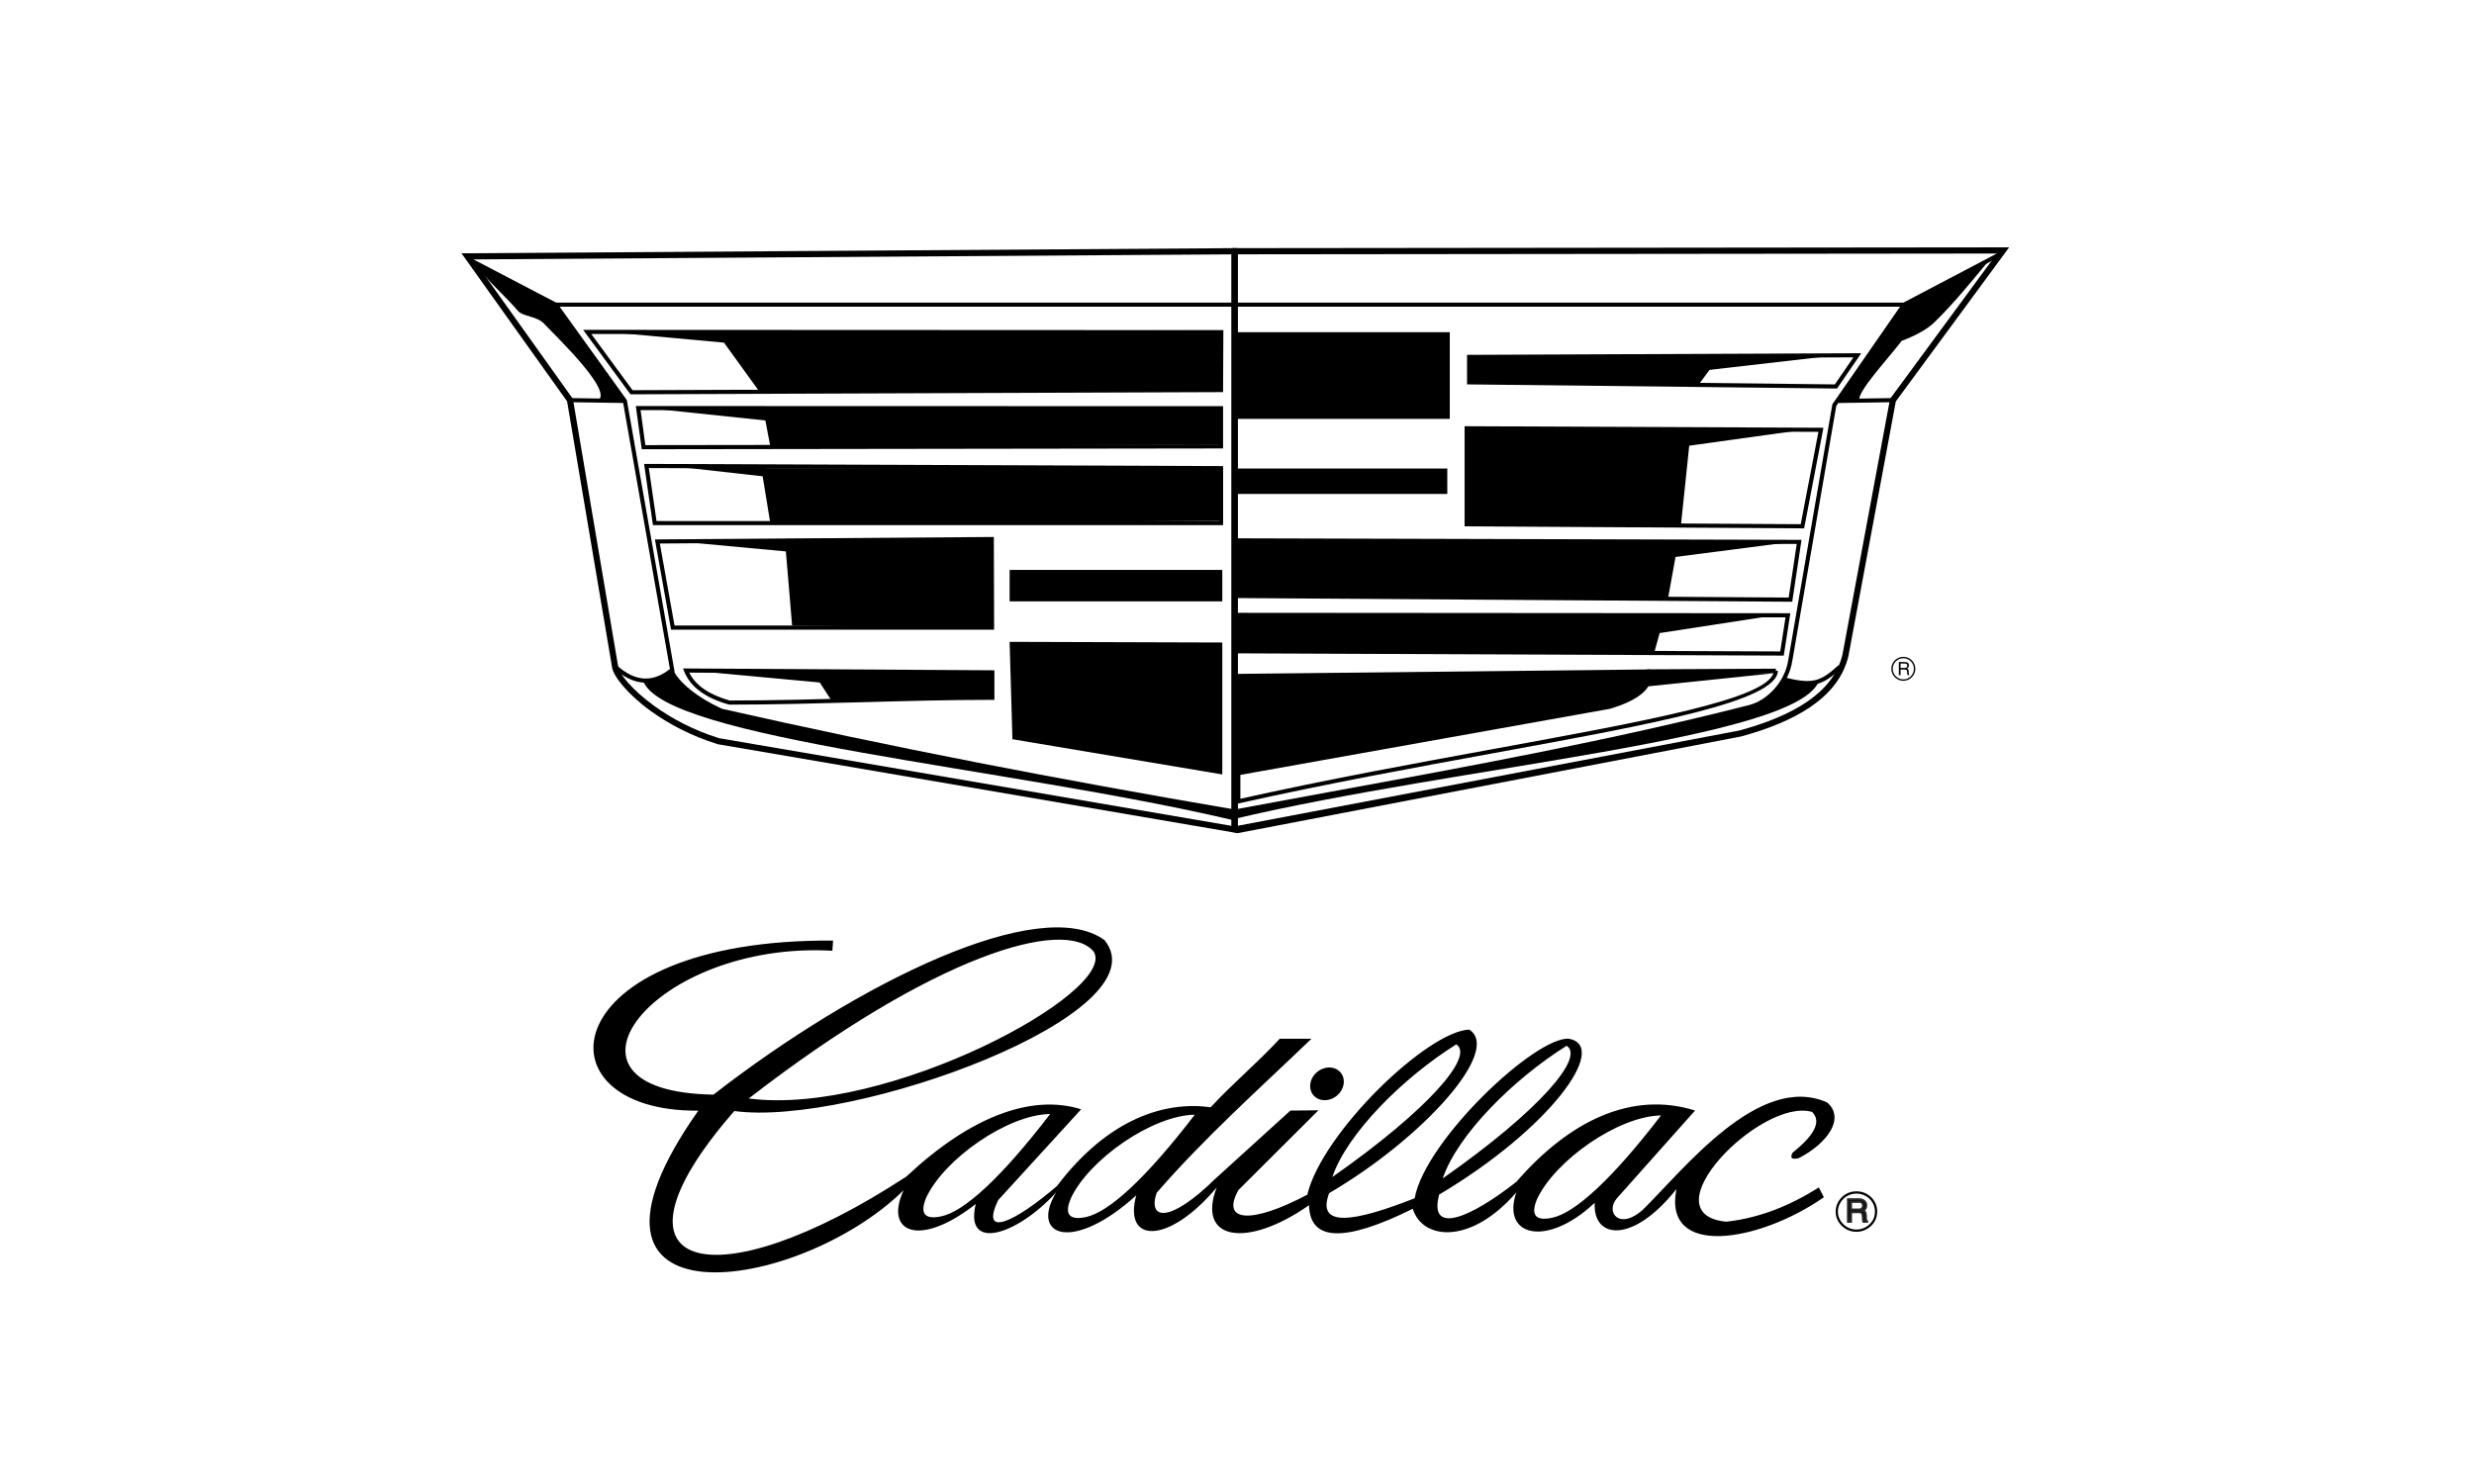<?xml version="1.0" encoding="UTF-8"?>
<!DOCTYPE svg PUBLIC "-//W3C//DTD SVG 1.1//EN" "http://www.w3.org/Graphics/SVG/1.1/DTD/svg11.dtd">
<!-- Creator: CorelDRAW -->
<svg xmlns="http://www.w3.org/2000/svg" xml:space="preserve" width="250px" height="150px" version="1.1" style="shape-rendering:geometricPrecision; text-rendering:geometricPrecision; image-rendering:optimizeQuality; fill-rule:evenodd; clip-rule:evenodd"
viewBox="0 0 78.125 46.875"
 xmlns:xlink="http://www.w3.org/1999/xlink"
 xmlns:xodm="http://www.corel.com/coreldraw/odm/2003">
 <defs>
  <style type="text/css">
   <![CDATA[
    .str0 {stroke:#2B2A29;stroke-width:0.064;stroke-miterlimit:22.926}
    .fil2 {fill:none}
    .fil1 {fill:black}
    .fil0 {fill:black;fill-rule:nonzero}
   ]]>
  </style>
 </defs>
 <g id="Laag_x0020_1">
  <g id="_2111983417104">
   <g id="cadillac1c.eps">
    <path class="fil0" d="M42.284 34.742c-0.003,-0.002 -0.003,-0.002 -0.003,-0.002 0.002,0.002 0.004,0.003 0.003,0.002z"/>
    <path class="fil1" d="M26.285 30.031c-5.672,-0.322 -9.352,4.457 -3.755,4.545 4.57,-3.551 10.311,-6.355 12.348,-4.882 1.889,2.32 -7.934,5.912 -11.69,5.4 -4.459,5.111 -0.668,6.065 5.437,2.067 2.003,-1.88 3.934,-2.616 5.516,-2.122l-2.619 2.868c-0.593,1.239 0.552,0.674 1.853,-0.442 1.637,-2.159 3.441,-2.687 4.856,-2.49 0.695,-0.753 1.487,-1.411 2.181,-2.164l1.001 0c-1.655,1.59 -3.366,3.112 -4.887,4.865 -0.289,0.855 0.403,0.982 1.862,-0.453l2.36 -2.143 0.887 -0.01 -2.527 2.519c-0.566,1.017 0.412,1.08 2.174,0.148 0.469,-1.965 3.804,-5.173 5.116,-5.215 1.031,0.662 -1.468,3.434 -4.427,5.167 -0.412,1.112 0.804,0.908 2.701,0.16 0.338,-1.844 3.843,-5.139 4.882,-5.038 1.277,0.255 -0.645,2.868 -4.108,4.922 -0.347,1.323 1.032,0.704 2.441,-0.405 1.676,-1.936 3.654,-2.875 5.64,-2.25l-2.477 2.782c-0.356,0.428 0.084,1.012 0.821,0.358 1.267,-1.238 3.677,-4.355 5.825,-3.396 0.575,0.491 0.027,1.285 -0.895,1.76 -0.22,0.053 -0.285,-0.004 -0.194,-0.172 0.643,-0.517 0.939,-0.965 0.617,-1.287 -1.602,-0.47 -5.223,3.216 -2.716,3.466 1.04,-0.111 2.009,-0.501 2.928,-1.081 0.053,0.103 0.106,0.206 0.159,0.309 -2.048,1.426 -5.091,1.93 -4.656,-0.258 -1.384,1.747 -2.647,1.578 -2.58,0.434 -1.536,1.437 -2.955,1.048 -2.475,-0.33 -1.468,1.694 -2.983,1.482 -3.27,0.518 -2.227,1.103 -3.251,0.996 -3.277,-0.113 -1.975,1.382 -3.553,1.104 -2.917,-0.558 -1.516,1.802 -2.957,1.779 -2.539,0.247 -2.002,1.816 -3.368,1.302 -2.529,-0.093 -1.222,1.34 -2.906,1.898 -2.541,0.367 -1.791,1.404 -2.894,0.891 -2.277,-0.434 -3.332,3.274 -11.373,4.434 -6.483,-2.515 -5.212,0.048 -4.613,-5.433 4.256,-5.372l-0.022 0.321zm-2.641 4.667c4.378,0.57 11.673,-3.376 10.894,-4.638 -0.911,-1.1 -5.064,0.119 -10.894,4.638zm9.519 0.489c-1.526,1.991 -2.704,3.078 -3.439,3.234 -0.579,0.122 -0.661,-0.143 -0.479,-0.585 0.566,-1.224 2.57,-2.629 3.918,-2.649zm4.566 0.023c-1.526,1.991 -2.705,3.078 -3.439,3.234 -0.58,0.122 -0.661,-0.143 -0.479,-0.585 0.565,-1.224 2.569,-2.629 3.918,-2.649zm14.723 0.023c-1.526,1.99 -2.705,3.078 -3.439,3.233 -0.579,0.123 -0.661,-0.142 -0.479,-0.584 0.566,-1.224 2.57,-2.629 3.918,-2.649zm-10.147 -1.386c0.192,0.187 0.169,0.515 -0.052,0.729 -0.221,0.214 -0.558,0.236 -0.75,0.048 -0.192,-0.188 -0.169,-0.515 0.052,-0.729 0.221,-0.215 0.558,-0.236 0.75,-0.048zm-0.231 3.331c3.075,-2.153 4.488,-3.833 3.912,-4.19 -1.692,1.062 -3.451,2.821 -3.912,4.19zm3.485 0.045c3.075,-2.154 4.488,-3.833 3.912,-4.19 -1.692,1.061 -3.451,2.82 -3.912,4.19z"/>
    <path class="fil1" d="M59.207 38.273c0,-0.078 -0.014,-0.152 -0.043,-0.221 -0.029,-0.069 -0.07,-0.13 -0.124,-0.182 -0.056,-0.054 -0.119,-0.096 -0.191,-0.124 -0.071,-0.029 -0.147,-0.044 -0.227,-0.044 -0.078,0 -0.151,0.014 -0.221,0.042 -0.07,0.028 -0.132,0.069 -0.187,0.122 -0.057,0.056 -0.1,0.119 -0.13,0.188 -0.031,0.07 -0.046,0.142 -0.046,0.217 0,0.075 0.015,0.146 0.045,0.215 0.029,0.068 0.072,0.13 0.128,0.184 0.056,0.054 0.119,0.096 0.189,0.124 0.071,0.029 0.145,0.043 0.222,0.043 0.078,0 0.152,-0.014 0.224,-0.043 0.072,-0.029 0.137,-0.071 0.194,-0.126 0.055,-0.051 0.096,-0.111 0.125,-0.177 0.028,-0.067 0.042,-0.14 0.042,-0.218zm-0.585 -0.642c0.09,0 0.176,0.016 0.256,0.048 0.079,0.032 0.15,0.078 0.212,0.139 0.06,0.06 0.107,0.128 0.14,0.206 0.032,0.077 0.049,0.159 0.049,0.246 0,0.087 -0.016,0.169 -0.048,0.245 -0.032,0.076 -0.079,0.144 -0.141,0.203 -0.064,0.061 -0.137,0.109 -0.217,0.142 -0.081,0.033 -0.165,0.049 -0.251,0.049 -0.088,0 -0.171,-0.016 -0.251,-0.049 -0.079,-0.032 -0.149,-0.079 -0.212,-0.14 -0.062,-0.061 -0.11,-0.129 -0.143,-0.207 -0.033,-0.077 -0.049,-0.158 -0.049,-0.243 0,-0.084 0.016,-0.165 0.05,-0.244 0.034,-0.079 0.083,-0.149 0.146,-0.211 0.06,-0.06 0.129,-0.106 0.208,-0.137 0.078,-0.031 0.162,-0.047 0.251,-0.047z"/>
    <path class="fil1" d="M58.356 38.592l0 -0.712 0.348 0c0.064,0 0.119,0.017 0.163,0.052 0.045,0.035 0.067,0.083 0.067,0.144 0,0.077 -0.034,0.132 -0.101,0.165 0.042,0.013 0.067,0.036 0.076,0.07 0.009,0.035 0.014,0.083 0.014,0.145 0,0.019 0,0.037 0.002,0.055 0.002,0.017 0.006,0.032 0.012,0.043 0.006,0.011 0.015,0.018 0.025,0.022l0 0.016 -0.122 0c-0.009,-0.027 -0.013,-0.07 -0.013,-0.13 0,-0.059 -0.007,-0.103 -0.022,-0.132 -0.015,-0.028 -0.05,-0.042 -0.103,-0.042l-0.249 0 0 0.304 -0.097 0zm0.097 -0.388l0.251 0c0.041,0 0.073,-0.011 0.094,-0.034 0.021,-0.022 0.033,-0.051 0.035,-0.085 0.001,-0.035 -0.008,-0.064 -0.027,-0.087 -0.02,-0.023 -0.051,-0.035 -0.094,-0.035l-0.259 0 0 0.241z"/>
    <path class="fil1 str0" d="M58.356 38.592l0 -0.712 0.348 0c0.064,0 0.119,0.017 0.163,0.052 0.045,0.035 0.067,0.083 0.067,0.144 0,0.077 -0.034,0.132 -0.101,0.165 0.042,0.013 0.067,0.036 0.076,0.07 0.009,0.035 0.014,0.083 0.014,0.145 0,0.019 0,0.037 0.002,0.055 0.002,0.017 0.006,0.032 0.012,0.043 0.006,0.011 0.015,0.018 0.025,0.022l0 0.016 -0.122 0c-0.009,-0.027 -0.013,-0.07 -0.013,-0.13 0,-0.059 -0.007,-0.103 -0.022,-0.132 -0.015,-0.028 -0.05,-0.042 -0.103,-0.042l-0.249 0 0 0.304 -0.097 0zm0.097 -0.388l0.251 0c0.041,0 0.073,-0.011 0.094,-0.034 0.021,-0.022 0.033,-0.051 0.035,-0.085 0.001,-0.035 -0.008,-0.064 -0.027,-0.087 -0.02,-0.023 -0.051,-0.035 -0.094,-0.035l-0.259 0 0 0.241z"/>
    <path class="fil0" d="M39.085 7.936l0 18.381 -0.113 -0.019 -16.3 -2.79 -0.012 -0.003c-0.845,-0.261 -1.559,-0.649 -2.105,-1.043 -0.754,-0.545 -1.195,-1.116 -1.228,-1.392l0 0 -1.419 -8.393 -3.225 -4.522 -0.109 -0.154 0.187 -0.001 24.227 -0.162 0.097 0 0 0.098zm-0.194 18.15l0 -18.052 -23.942 0.16 3.129 4.388 0.017 0.04 1.423 8.415 0.001 0.008c0.021,0.228 0.434,0.741 1.148,1.258 0.531,0.383 1.223,0.76 2.042,1.014l16.182 2.769z"/>
    <path class="fil0" d="M39.085 8.033l0 18.051 15.843 -3.01c0.831,-0.226 1.579,-0.522 2.153,-0.919 0.565,-0.389 0.962,-0.876 1.103,-1.487l0 0 1.497 -8.047 0.017 -0.04 3.363 -4.573 -23.976 0.025zm-0.194 18.169l0 -18.363 0.097 -0.001 24.265 -0.025 0.192 -0.001 -0.114 0.156 -3.464 4.711 -1.494 8.029 -0.001 0.004c-0.153,0.664 -0.578,1.188 -1.182,1.605 -0.594,0.41 -1.362,0.715 -2.213,0.947l-0.008 0.001 -15.884 3.052 -0.194 -0.057 0 -0.058z"/>
    <path class="fil0" d="M14.873 8.154l2.704 1.412 0.022 0.019 2.188 3.042 0.011 0.027 1.492 8.494 0.012 0.068 -0.01 0.001c0.015,0.036 0.043,0.083 0.085,0.141 0.178,0.246 0.603,0.652 1.42,1.03 2.63,0.596 5.299,1.156 8.002,1.686 2.705,0.529 5.44,1.027 8.2,1.497l-0.022 0.129c-2.765,-0.471 -5.501,-0.969 -8.203,-1.498 -2.701,-0.529 -5.373,-1.091 -8.013,-1.689l-0.013 -0.004c-0.846,-0.39 -1.289,-0.816 -1.477,-1.075 -0.05,-0.068 -0.082,-0.126 -0.101,-0.17 -0.021,-0.051 -0.025,-0.094 -0.013,-0.123l-1.485 -8.451 -2.169 -3.016 -2.69 -1.405 0.06 -0.115z"/>
    <polygon class="fil0" points="17.546,9.558 60.108,9.558 63.147,7.961 63.208,8.076 60.155,9.681 60.125,9.688 17.546,9.688 "/>
    <polygon class="fil1" points="38.616,10.541 38.558,12.321 24.096,12.312 22.776,10.484 "/>
    <polygon class="fil1" points="38.558,14.042 38.501,12.894 24.096,12.894 24.325,14.1 "/>
    <polygon class="fil1" points="38.558,16.456 38.558,14.787 24.041,14.787 24.325,16.523 "/>
    <polygon class="fil1" points="24.784,17.027 31.319,17.027 31.327,19.823 25.014,19.763 "/>
    <polygon class="fil1" points="31.883,18.002 38.598,18.002 38.598,18.995 31.883,18.995 "/>
    <polygon class="fil1" points="38.989,14.799 45.703,14.799 45.703,15.602 38.989,15.602 "/>
    <polygon class="fil1" points="46.392,11.274 54.281,11.274 53.635,12.159 46.392,12.077 "/>
    <polygon class="fil1" points="31.337,21.237 25.678,21.237 26.265,22.141 31.337,22.041 "/>
    <polygon class="fil1" points="31.882,20.274 31.971,23.35 38.598,24.462 38.598,20.295 "/>
    <polygon class="fil1" points="38.988,10.493 45.782,10.493 45.782,13.231 38.988,13.231 "/>
    <polygon class="fil1" points="46.314,13.528 53.401,13.528 53.084,16.56 46.314,16.56 "/>
    <polygon class="fil1" points="38.988,17.069 38.988,18.826 52.671,18.916 53.005,17.069 "/>
    <polygon class="fil1" points="38.988,19.422 38.988,20.572 52.25,20.572 52.568,19.422 "/>
    <path class="fil1" d="M38.988 21.287l0 3.135c3.799,-0.662 7.598,-1.323 11.397,-1.984 1.151,-0.252 1.769,-0.719 1.707,-1.293l-13.104 0.142z"/>
    <path class="fil0" d="M60.178 9.66l-2.191 3.159 -1.386 8.041 0 0c-0.058,0.378 -0.228,0.703 -0.446,0.956 -0.259,0.301 -0.586,0.503 -0.872,0.576 -4.367,1.116 -8.802,1.93 -13.23,2.743 -1.012,0.186 -2.024,0.372 -3.053,0.564l-0.024 -0.128c1.005,-0.188 2.029,-0.376 3.054,-0.564 4.423,-0.812 8.853,-1.625 13.221,-2.741 0.263,-0.068 0.565,-0.255 0.805,-0.535 0.203,-0.236 0.362,-0.538 0.416,-0.89l0 -0.002 1.389 -8.056 0.011 -0.026 2.199 -3.171 0.107 0.074z"/>
    <polygon class="fil0" points="18.001,12.574 19.735,12.6 19.733,12.73 17.999,12.704 "/>
    <polygon class="fil0" points="59.777,12.704 58.042,12.73 58.041,12.6 59.775,12.574 "/>
    <path class="fil0" d="M38.502 10.558l-19.831 -0.009 1.304 1.776 18.519 -0.069 0.008 -1.698zm-19.959 -0.139l20.024 0.009 0.065 0 0 0.065 -0.009 1.828 0 0.064 -0.065 0.001 -18.616 0.069 -0.033 0 -0.02 -0.026 -1.399 -1.907 -0.076 -0.103 0.129 0z"/>
    <path class="fil0" d="M20.228 12.955l0.151 1.105 18.114 -0.025 0 -1.076 -18.265 -0.004zm0.03 1.178l-0.17 -1.234 -0.01 -0.074 0.075 0 18.405 0.005 0.065 0 0 0.064 0 1.206 0 0.065 -0.065 0 -18.235 0.025 -0.057 0 -0.008 -0.057z"/>
    <path class="fil0" d="M20.489 14.784l0.243 1.674 17.761 0 0 -1.606 -18.004 -0.068zm0.122 1.748l-0.261 -1.804 -0.011 -0.075 0.075 0 18.144 0.069 0.066 0 0 0.065 0 1.736 0 0.065 -0.066 0 -17.883 0 -0.056 0 -0.008 -0.056z"/>
    <path class="fil0" d="M20.837 17.168l0.463 2.59 9.962 0 -0.008 -2.666 -10.417 0.076zm0.344 2.667l-0.486 -2.719 -0.013 -0.076 0.077 -0.001 10.56 -0.077 0.065 -0.001 0 0.066 0.008 2.796 0 0.066 -0.065 0 -10.082 0 -0.055 0 -0.009 -0.054z"/>
    <path class="fil0" d="M21.665 21.115l9.672 0.057 0.065 0.001 0 0.933 -0.065 0c-1.382,0 -2.765,0.038 -4.149,0.076 -1.383,0.037 -2.767,0.075 -4.152,0.075l-0.017 -0.002c-0.371,-0.104 -0.674,-0.242 -0.909,-0.415 -0.239,-0.177 -0.407,-0.388 -0.506,-0.636l-0.035 -0.089 0.096 0zm9.606 0.187l-9.506 -0.056c0.092,0.186 0.233,0.35 0.422,0.489 0.22,0.162 0.506,0.293 0.858,0.392 1.379,0 2.759,-0.038 4.14,-0.075 1.361,-0.038 2.723,-0.075 4.086,-0.076l0 -0.674z"/>
    <path class="fil0" d="M46.392 11.209l12.26 -0.052 0.124 -0.001 -0.07 0.103 -0.676 0.985 -0.019 0.029 -0.035 -0.001 -11.584 -0.13 -0.065 0 0 -0.065 0 -0.803 0 -0.065 0.065 0zm12.136 0.078l-12.071 0.052 0 0.674 11.485 0.129 0.586 -0.855z"/>
    <path class="fil0" d="M57.566 13.589l-0.584 3.047 -0.01 0.053 -0.054 0 -10.604 -0.064 -0.065 0 0 -0.065 0 -3.032 0 -0.065 0.065 0 11.188 0.048 0.079 0.001 -0.015 0.077zm-0.702 2.969l0.559 -2.917 -11.044 -0.047 0 2.902 10.485 0.062z"/>
    <path class="fil0" d="M56.878 17.126l-0.274 1.825 -0.008 0.056 -0.056 0 -17.431 -0.116 -0.065 0 0 -0.065 0 -1.757 0 -0.065 0.065 0 17.705 0.048 0.075 0 -0.011 0.074zm-0.394 1.75l0.254 -1.694 -17.563 -0.048 0 1.628 17.309 0.114z"/>
    <path class="fil0" d="M56.524 19.445l-0.187 1.208 -0.009 0.055 -0.056 0 -17.206 -0.071 -0.065 0 0 -0.065 0 -1.15 0 -0.065 0.065 0 17.394 0.013 0.076 0 -0.012 0.075zm-0.307 1.132l0.167 -1.077 -17.253 -0.013 0 1.021 17.086 0.069z"/>
    <path class="fil0" d="M56.143 21.19c-0.033,0.963 -3.909,1.672 -8.957,2.596 -2.509,0.459 -5.31,0.972 -8.068,1.59l-0.079 0.018 0 -0.082 0 -0.89 0 -0.055 0.054 -0.009 11.717 -2.096c0.445,-0.132 0.769,-0.288 0.973,-0.468 0.193,-0.171 0.275,-0.363 0.244,-0.577l-0.01 -0.074 0.074 -0.001 3.987 -0.02 0 0.065 0.065 0.003zm-8.98 2.468c4.858,-0.889 8.617,-1.577 8.84,-2.405l-3.84 0.019c0.011,0.23 -0.087,0.437 -0.294,0.62 -0.219,0.192 -0.561,0.358 -1.027,0.496l-0.007 0.002 -11.666 2.086 0 0.755c2.737,-0.611 5.508,-1.118 7.994,-1.573z"/>
    <path class="fil0" d="M19.466 21.005c0.294,0.268 0.583,0.41 0.868,0.427 0.284,0.016 0.567,-0.092 0.851,-0.324l0.082 0.101c-0.309,0.254 -0.623,0.371 -0.94,0.353 -0.316,-0.019 -0.632,-0.172 -0.948,-0.46l0.087 -0.097z"/>
    <path class="fil0" d="M58.152 21.102c-0.313,0.285 -0.536,0.448 -0.808,0.51 -0.269,0.062 -0.576,0.023 -1.055,-0.096l0.031 -0.126c0.459,0.113 0.75,0.152 0.995,0.095 0.244,-0.056 0.453,-0.209 0.749,-0.48l0.088 0.097z"/>
    <path class="fil1" d="M59.964 20.911l0.159 0c0.038,0 0.068,0.003 0.09,0.01 0.023,0.006 0.039,0.017 0.05,0.033 0.011,0.015 0.017,0.036 0.018,0.063 0,0.026 -0.006,0.048 -0.02,0.067 -0.013,0.018 -0.031,0.029 -0.055,0.031l0 0c0.019,0.005 0.033,0.011 0.043,0.019 0.009,0.008 0.016,0.02 0.02,0.038 0.004,0.017 0.006,0.044 0.006,0.08 0,0.013 0.002,0.028 0.005,0.043 0.004,0.015 0.009,0.024 0.016,0.027l0 0.003 -0.054 0c-0.006,-0.01 -0.01,-0.021 -0.012,-0.033 -0.002,-0.012 -0.004,-0.025 -0.004,-0.039 -0.001,-0.014 -0.002,-0.027 -0.003,-0.04 -0.001,-0.017 -0.005,-0.03 -0.01,-0.039 -0.005,-0.009 -0.015,-0.016 -0.031,-0.021 -0.015,-0.004 -0.038,-0.006 -0.07,-0.006l-0.096 0 0 0.178 -0.052 0.003 0 -0.417zm0.052 0.047l0 0.14 0.131 0c0.055,0 0.083,-0.024 0.083,-0.07 0,-0.027 -0.008,-0.045 -0.023,-0.055 -0.016,-0.01 -0.041,-0.015 -0.075,-0.015l-0.116 0zm0.088 0.545c-0.067,0 -0.13,-0.017 -0.188,-0.051 -0.058,-0.034 -0.104,-0.08 -0.138,-0.138 -0.034,-0.058 -0.051,-0.12 -0.051,-0.188 0,-0.068 0.017,-0.131 0.051,-0.19 0.034,-0.057 0.08,-0.103 0.138,-0.137 0.058,-0.034 0.121,-0.05 0.188,-0.05 0.068,0 0.131,0.016 0.189,0.05 0.058,0.034 0.103,0.08 0.137,0.138 0.034,0.058 0.051,0.121 0.051,0.189 0,0.067 -0.017,0.13 -0.051,0.188 -0.034,0.058 -0.08,0.104 -0.137,0.138 -0.058,0.034 -0.121,0.051 -0.189,0.051zm0.001 -0.042c0.059,0 0.115,-0.015 0.166,-0.046 0.052,-0.03 0.092,-0.07 0.122,-0.122 0.03,-0.051 0.045,-0.107 0.045,-0.167 0,-0.06 -0.015,-0.116 -0.045,-0.168 -0.03,-0.051 -0.07,-0.092 -0.121,-0.122 -0.052,-0.03 -0.107,-0.045 -0.167,-0.045 -0.06,0 -0.116,0.015 -0.168,0.045 -0.051,0.03 -0.092,0.071 -0.122,0.122 -0.03,0.052 -0.045,0.108 -0.045,0.168 0,0.06 0.015,0.116 0.045,0.167 0.03,0.051 0.071,0.092 0.123,0.122 0.051,0.031 0.107,0.046 0.167,0.046z"/>
    <path class="fil0" d="M59.964 20.91l0.159 0c0.019,0 0.036,0.001 0.051,0.003 0.016,0.001 0.029,0.004 0.04,0.007 0.011,0.003 0.021,0.008 0.029,0.013 0.008,0.006 0.015,0.012 0.021,0.02 0.005,0.008 0.01,0.017 0.013,0.028 0.003,0.01 0.004,0.022 0.005,0.036l0 0c0,0.013 -0.002,0.025 -0.005,0.036 -0.003,0.012 -0.008,0.022 -0.015,0.031 -0.007,0.01 -0.015,0.017 -0.024,0.022 -0.008,0.005 -0.017,0.008 -0.028,0.009 0.008,0.002 0.015,0.005 0.021,0.007 0.007,0.004 0.013,0.007 0.018,0.011l0 0c0.005,0.004 0.009,0.009 0.012,0.016 0.004,0.006 0.006,0.014 0.009,0.023 0.002,0.008 0.003,0.02 0.004,0.033 0.001,0.013 0.002,0.029 0.002,0.047 0,0.006 0,0.013 0.001,0.021 0.001,0.007 0.002,0.014 0.004,0.022 0.002,0.007 0.004,0.013 0.007,0.018 0.002,0.004 0.005,0.007 0.008,0.009l0 0 0 0 0 0.003 0 0.001 0 0 -0.054 0 -0.001 0 0 0c-0.003,-0.005 -0.005,-0.011 -0.007,-0.016 -0.002,-0.006 -0.004,-0.012 -0.005,-0.018 -0.001,-0.006 -0.002,-0.012 -0.003,-0.019 0,-0.006 -0.001,-0.013 -0.001,-0.02l-0.001 -0.02 -0.002 -0.02c0,-0.008 -0.001,-0.016 -0.003,-0.022l0 0c-0.002,-0.007 -0.004,-0.013 -0.007,-0.017 -0.002,-0.004 -0.006,-0.008 -0.011,-0.012 -0.005,-0.003 -0.011,-0.006 -0.019,-0.008l0 0c-0.008,-0.002 -0.017,-0.004 -0.029,-0.005 -0.011,-0.001 -0.025,-0.001 -0.041,-0.001l0 0 -0.095 0 0 0.177 0 0.001 -0.001 0 -0.052 0.002 -0.001 0 0 0 0 -0.417 0 -0.001 0.001 0zm0.159 0.002l-0.158 0 0 0.415 0.05 -0.002 0 -0.178 0 -0.001 0.001 0 0.096 0 0 0c0.016,0 0.03,0 0.041,0.002 0.012,0.001 0.022,0.002 0.029,0.005 0.008,0.002 0.015,0.005 0.02,0.008 0.005,0.003 0.009,0.008 0.012,0.012 0.003,0.005 0.005,0.01 0.006,0.017l0 0c0.002,0.007 0.003,0.014 0.004,0.023l0 0 0.001 0.02 0.001 0.02 0 0c0.001,0.007 0.001,0.014 0.002,0.02 0.001,0.007 0.001,0.013 0.003,0.019l0 0c0.001,0.006 0.002,0.012 0.004,0.017 0.002,0.006 0.005,0.011 0.007,0.016l0.053 0 0 -0.002c-0.003,-0.002 -0.006,-0.005 -0.009,-0.009 -0.002,-0.005 -0.005,-0.011 -0.006,-0.019l0 0c-0.002,-0.007 -0.004,-0.015 -0.005,-0.022 -0.001,-0.008 -0.001,-0.015 -0.001,-0.021 0,-0.018 -0.001,-0.034 -0.002,-0.047 -0.001,-0.013 -0.002,-0.024 -0.004,-0.033l0 0c-0.002,-0.009 -0.005,-0.016 -0.008,-0.022 -0.003,-0.007 -0.007,-0.012 -0.012,-0.016 -0.005,-0.004 -0.01,-0.007 -0.018,-0.01 -0.007,-0.003 -0.015,-0.006 -0.024,-0.008l0 -0.002c0.012,-0.001 0.022,-0.004 0.031,-0.009 0.01,-0.005 0.017,-0.012 0.024,-0.022 0.006,-0.009 0.011,-0.019 0.014,-0.03 0.004,-0.011 0.005,-0.023 0.005,-0.036l0 0c0,-0.013 -0.002,-0.025 -0.005,-0.036 -0.003,-0.01 -0.007,-0.019 -0.013,-0.027l0 0c-0.005,-0.008 -0.012,-0.014 -0.02,-0.02 -0.008,-0.005 -0.018,-0.009 -0.029,-0.012l0 0c-0.011,-0.004 -0.024,-0.006 -0.039,-0.008 -0.015,-0.001 -0.032,-0.002 -0.051,-0.002zm-0.106 0.047l0 0.138 0.13 0c0.028,0 0.048,-0.006 0.062,-0.017 0.013,-0.012 0.02,-0.029 0.02,-0.052 0,-0.013 -0.002,-0.025 -0.006,-0.034l0 0c-0.003,-0.008 -0.009,-0.015 -0.017,-0.02 -0.007,-0.005 -0.017,-0.009 -0.03,-0.011 -0.012,-0.003 -0.027,-0.004 -0.044,-0.004l-0.115 0zm-0.002 0.139l0 -0.141 0.117 0c0.017,0 0.032,0.002 0.045,0.004 0.012,0.002 0.022,0.006 0.03,0.011 0.008,0.005 0.014,0.013 0.018,0.022l0 0c0.004,0.009 0.006,0.02 0.006,0.034 0,0.023 -0.007,0.041 -0.021,0.053 -0.014,0.012 -0.035,0.018 -0.063,0.018l-0.131 0 -0.001 0 0 -0.001zm0.089 0.406c-0.034,0 -0.066,-0.004 -0.098,-0.013 -0.031,-0.008 -0.061,-0.021 -0.09,-0.038 -0.029,-0.017 -0.055,-0.037 -0.078,-0.06 -0.024,-0.023 -0.044,-0.049 -0.061,-0.078 -0.017,-0.029 -0.03,-0.059 -0.038,-0.091 -0.009,-0.031 -0.013,-0.064 -0.013,-0.098 0,-0.034 0.004,-0.067 0.013,-0.099 0.008,-0.031 0.021,-0.062 0.038,-0.091 0.017,-0.029 0.037,-0.055 0.06,-0.078 0.023,-0.023 0.05,-0.043 0.079,-0.06 0.029,-0.017 0.059,-0.029 0.09,-0.038 0.032,-0.008 0.064,-0.012 0.098,-0.012 0.034,0 0.067,0.004 0.099,0.012 0.031,0.009 0.061,0.021 0.09,0.038 0.029,0.017 0.055,0.037 0.078,0.06 0.023,0.023 0.043,0.049 0.06,0.078 0.017,0.029 0.029,0.06 0.038,0.091 0.008,0.032 0.012,0.065 0.012,0.099 0,0.034 -0.004,0.066 -0.012,0.098 -0.009,0.031 -0.021,0.062 -0.038,0.091 -0.017,0.029 -0.037,0.055 -0.06,0.078 -0.023,0.023 -0.049,0.043 -0.078,0.06 -0.029,0.017 -0.059,0.03 -0.09,0.038 -0.032,0.009 -0.065,0.013 -0.099,0.013zm-0.097 -0.014c0.031,0.008 0.064,0.013 0.097,0.013 0.034,0 0.067,-0.005 0.098,-0.013 0.031,-0.009 0.062,-0.021 0.09,-0.038 0.029,-0.017 0.055,-0.037 0.078,-0.06 0.023,-0.023 0.043,-0.049 0.059,-0.078 0.017,-0.029 0.03,-0.059 0.038,-0.091 0.009,-0.031 0.013,-0.063 0.013,-0.097 0,-0.034 -0.004,-0.067 -0.013,-0.098 -0.008,-0.032 -0.021,-0.062 -0.038,-0.091 -0.016,-0.029 -0.036,-0.055 -0.059,-0.078 -0.023,-0.023 -0.049,-0.042 -0.078,-0.059 -0.028,-0.017 -0.059,-0.03 -0.09,-0.038 -0.031,-0.008 -0.064,-0.013 -0.098,-0.013 -0.033,0 -0.066,0.005 -0.097,0.013 -0.031,0.008 -0.062,0.021 -0.091,0.038 -0.029,0.017 -0.055,0.036 -0.078,0.059 -0.022,0.023 -0.042,0.049 -0.059,0.078 -0.017,0.029 -0.03,0.059 -0.039,0.091 -0.008,0.031 -0.012,0.064 -0.012,0.098 0,0.034 0.004,0.066 0.012,0.098 0.009,0.031 0.022,0.061 0.039,0.09 0.017,0.029 0.037,0.055 0.06,0.078 0.023,0.023 0.049,0.043 0.077,0.06 0.029,0.017 0.06,0.029 0.091,0.038zm0.097 -0.03c0.03,0 0.059,-0.004 0.087,-0.011 0.028,-0.008 0.054,-0.019 0.08,-0.034 0.025,-0.015 0.048,-0.033 0.069,-0.053 0.02,-0.021 0.038,-0.044 0.052,-0.069 0.015,-0.026 0.026,-0.053 0.034,-0.08 0.007,-0.028 0.011,-0.057 0.011,-0.087l0 0c0,-0.03 -0.004,-0.059 -0.011,-0.087 -0.007,-0.028 -0.019,-0.055 -0.034,-0.08 -0.014,-0.026 -0.032,-0.049 -0.052,-0.069 -0.02,-0.02 -0.043,-0.038 -0.069,-0.053 -0.025,-0.015 -0.052,-0.026 -0.08,-0.034 -0.028,-0.007 -0.057,-0.011 -0.087,-0.011l0 0c-0.029,0 -0.058,0.004 -0.086,0.011 -0.028,0.008 -0.055,0.019 -0.08,0.034 -0.026,0.015 -0.049,0.033 -0.069,0.053 -0.021,0.02 -0.038,0.043 -0.053,0.069 -0.016,0.025 -0.027,0.052 -0.034,0.08 -0.008,0.028 -0.012,0.057 -0.012,0.087 0,0.03 0.004,0.059 0.012,0.087 0.007,0.027 0.019,0.054 0.034,0.08 0.015,0.025 0.033,0.048 0.053,0.069 0.021,0.02 0.044,0.038 0.069,0.053 0.026,0.015 0.053,0.026 0.08,0.034 0.028,0.007 0.057,0.011 0.086,0.011l0 0zm0.087 -0.01c-0.028,0.008 -0.056,0.012 -0.087,0.012l0 0c-0.029,0 -0.058,-0.004 -0.086,-0.012 -0.028,-0.007 -0.055,-0.019 -0.081,-0.034 -0.025,-0.015 -0.049,-0.033 -0.069,-0.053 -0.021,-0.021 -0.039,-0.044 -0.054,-0.07 -0.015,-0.025 -0.026,-0.052 -0.034,-0.08 -0.007,-0.028 -0.011,-0.057 -0.011,-0.087 0,-0.03 0.004,-0.059 0.011,-0.087 0.008,-0.028 0.019,-0.055 0.034,-0.081 0.015,-0.026 0.033,-0.049 0.054,-0.069 0.02,-0.021 0.043,-0.038 0.069,-0.053 0.026,-0.015 0.053,-0.027 0.081,-0.034 0.028,-0.008 0.057,-0.012 0.086,-0.012l0 0c0.031,0 0.06,0.004 0.087,0.012 0.028,0.007 0.055,0.019 0.081,0.034l0 0c0.026,0.015 0.049,0.032 0.069,0.053 0.02,0.02 0.038,0.043 0.053,0.069 0.015,0.026 0.026,0.053 0.033,0.081 0.008,0.028 0.012,0.057 0.012,0.087l0 0c0,0.03 -0.004,0.059 -0.012,0.087 -0.007,0.028 -0.018,0.055 -0.033,0.081 -0.015,0.025 -0.033,0.048 -0.053,0.069 -0.02,0.02 -0.044,0.038 -0.069,0.053 -0.026,0.015 -0.053,0.027 -0.081,0.034z"/>
    <path class="fil1" d="M15.031 8.351c0.32,0.49 0.944,1.015 1.323,1.469 0.175,0.192 0.605,0.156 0.838,0.416 0.246,0.272 2.243,2.158 1.675,2.416l0.867 0.013 -2.188 -3.042 -2.515 -1.272z"/>
    <path class="fil1" d="M21.184 21.193c-0.338,0.257 -0.521,0.364 -0.878,0.302 0.632,1.864 11.588,2.738 18.682,4.423 0,-0.094 0,-0.188 0,-0.283 -5.452,-0.9 -10.864,-1.934 -16.212,-3.185 -0.747,-0.295 -1.278,-0.708 -1.592,-1.257z"/>
    <path class="fil1" d="M56.358 21.4c0.338,0.257 0.728,0.157 1.086,0.095 -0.633,1.864 -11.409,2.695 -18.503,4.381 0,-0.094 0.04,-0.183 0.04,-0.277 5.452,-0.9 10.645,-1.898 15.993,-3.149 0.746,-0.295 1.07,-0.5 1.384,-1.05z"/>
    <path class="fil1" d="M62.831 8.201c-0.581,0.695 -1.095,1.344 -1.743,1.977 -0.253,0.248 -0.653,0.443 -1.034,0.588 -0.537,0.688 -1.373,1.575 -1.349,1.889 -0.221,-0.01 -0.442,-0.019 -0.663,-0.028 0.694,-1.001 1.388,-2.003 2.083,-3.004 0.902,-0.474 1.804,-0.948 2.706,-1.422z"/>
    <polygon class="fil1" points="19.168,10.484 22.863,10.823 23.984,12.375 24.483,12.373 22.977,10.485 "/>
    <polygon class="fil1" points="20.45,12.89 24.38,13.303 24.215,12.894 "/>
    <polygon class="fil1" points="21.197,14.721 24.275,15.066 24.171,14.733 "/>
    <polygon class="fil1" points="21.391,17.099 24.918,17.427 24.813,17.093 "/>
    <polygon class="fil1" points="22.495,21.244 26.022,21.571 25.917,21.238 "/>
    <polygon class="fil1" points="54.178,11.241 53.81,11.703 57.965,11.225 "/>
    <polygon class="fil1" points="53.264,14.089 56.968,13.574 53.371,13.559 "/>
    <polygon class="fil1" points="52.825,17.603 56.588,17.116 52.884,17.106 "/>
    <polygon class="fil1" points="52.409,19.997 56.054,19.435 52.433,19.432 "/>
    <polygon class="fil1" points="51.97,21.687 56.068,21.26 52.092,21.207 "/>
   </g>
   <rect class="fil2" width="78.125" height="46.875"/>
  </g>
 </g>
</svg>
